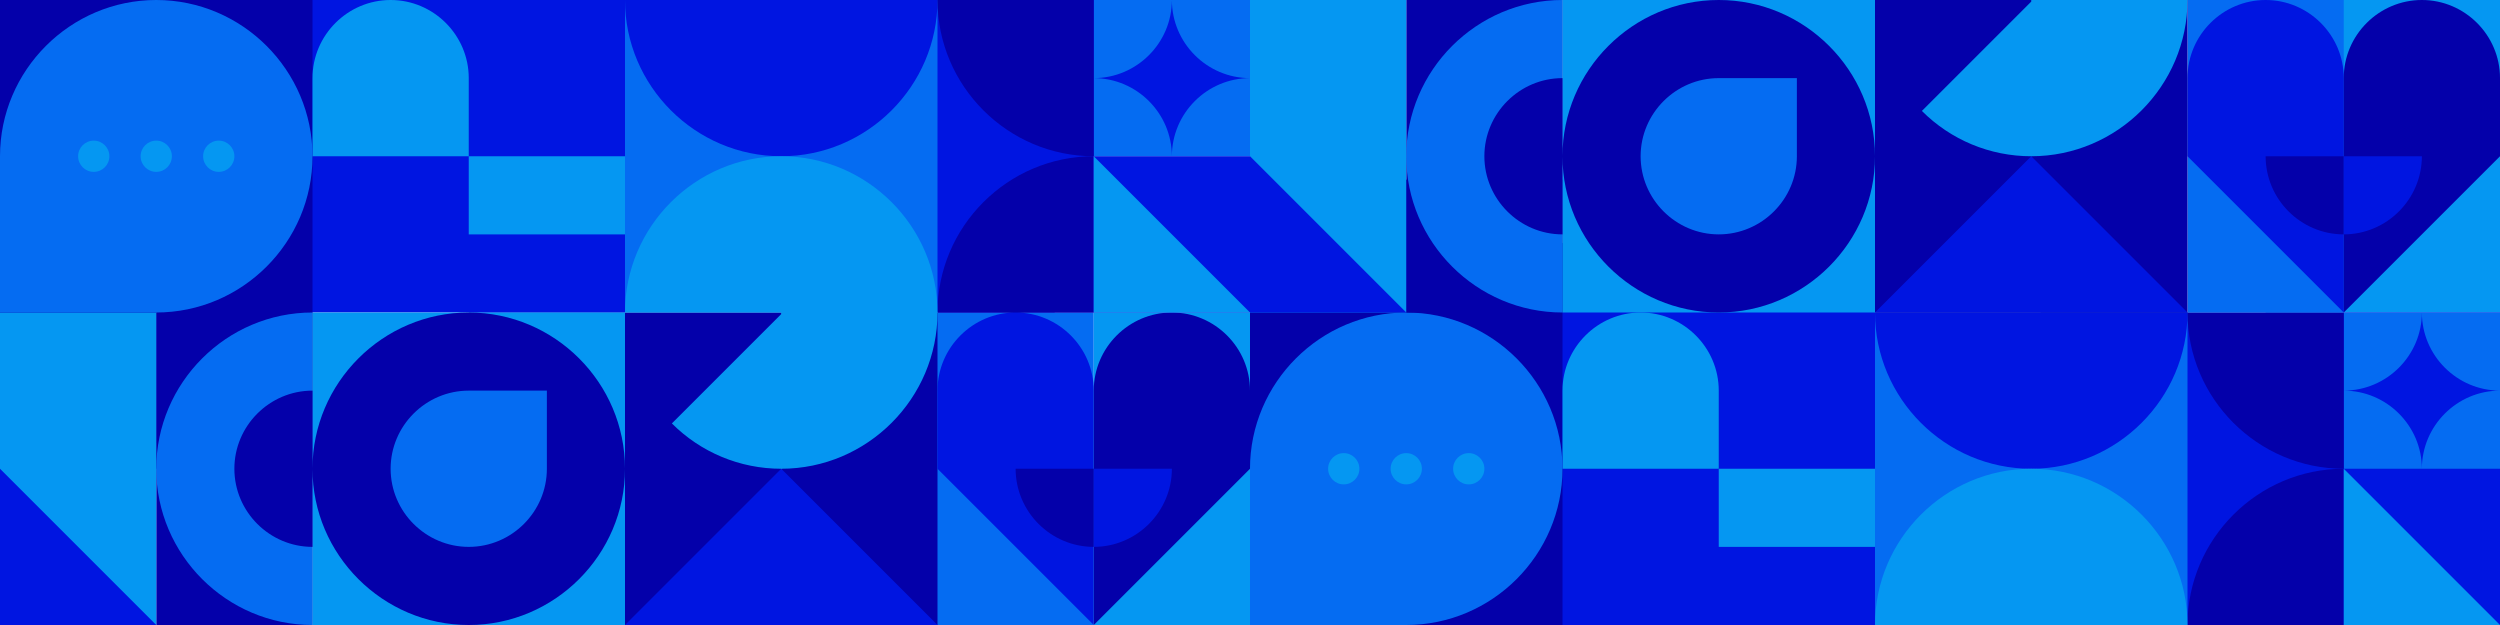 <svg version="1.1" id="レイヤー_1" xmlns="http://www.w3.org/2000/svg" x="0" y="0" viewBox="0 0 320 80" xml:space="preserve"><style>.st0{fill:#0597f2}.st1{fill:#0015e1}.st2{fill:#0400aa}.st3{fill:#056cf2}.st4{fill:none}</style><path class="st0" d="M290 0h30v20h-30zm0 20h30v20h-30z"/><path class="st1" d="M80 10V0H34.3v40H80z"/><path class="st2" d="M20 20h20v40H20zm80 20v40h35V40z"/><path class="st2" d="M20 40v40h20V40z"/><path class="st3" d="M40 60V40c-11 0-20 9-20 20s9 20 20 20V60zm80-20h20v20h-20zm0 20h20v20h-20z"/><path class="st1" d="M140 60V50c0-5.5-4.5-10-10-10s-10 4.5-10 10v10l10 10 10 10V60M60 20h20v20H60zm80-20h20v20h-20zm-23.7 0v40H140V0z"/><path class="st2" d="M0 0h20v56.7H0zm20 0h20v20H20z"/><path class="st3" d="M80 0v40h20V0zm20 0v40h20V0z"/><path class="st2" d="M0 20h20v20H0z"/><path class="st0" d="M60 40H40v40h40V40zm80 0h20v20h-20zm0 20h20v20h-20zM0 40v40h20V40z"/><path class="st2" d="M80 40v40h20V40zM30 60c0 5.5 4.5 10 10 10V50c-5.5 0-10 4.5-10 10zm50 0c0-11-9-20-20-20s-20 9-20 20 9 20 20 20 20-9 20-20z"/><path class="st3" d="M140 0h10c0 5.5-4.5 10-10 10V0zm0 10c5.5 0 10 4.5 10 10h-10V10zm20 0v10h-10c0-5.5 4.5-10 10-10zM150 0h10v10c-5.5 0-10-4.5-10-10z"/><path class="st2" d="M140 20v20h-20c0-11 9-20 20-20zm-10 40h10v10c-5.5 0-10-4.5-10-10z"/><path class="st0" d="M80 20H60v10h20zM50 0c-5.5 0-10 4.5-10 10v10h20V10c0-5.5-4.5-10-10-10z"/><path class="st1" d="M20 80H0V60zm80-20L80 80h40l-20-20m0-60H80c0 11 9 20 20 20s20-9 20-20h-20z"/><path class="st2" d="M120 0h20v20c-11 0-20-9-20-20z"/><path class="st4" d="M100 60zm-14-5.9l14-14V40H80v20h20c-5.3 0-10.3-2.1-14-5.9z"/><path class="st0" d="M100 20zm0 0zm0 40z"/><path class="st2" d="M160 60V50c0-5.5-4.5-10-10-10s-10 4.5-10 10v30l10-10 10-10z"/><path class="st1" d="M140 70V60h10c0 5.5-4.5 10-10 10z"/><path class="st3" d="M40 20C40 9 31 0 20 0S0 9 0 20v20h20c11 0 20-9 20-20z"/><circle class="st0" cx="12" cy="20" r="2"/><circle class="st0" cx="20" cy="20" r="2"/><circle class="st0" cx="28" cy="20" r="2"/><path class="st0" d="M100 20c-11 0-20 9-20 20h20v.2l-14 14c3.7 3.7 8.7 5.8 14 5.8 11 0 20-9 20-20s-9-20-20-20zm55 86.9zm0 0z"/><path class="st3" d="M70 60V50H60c-5.5 0-10 4.5-10 10s4.5 10 10 10 10-4.5 10-10z"/><path class="st1" d="M188 31.1h42.7V60H188z"/><path class="st1" d="M220 31.1h20V60h-20zm0 28.9h20v20h-20z"/><path class="st1" d="M188 51.9h42.7V80H188zM300 40h20v20h-20zm0 20h20v20h-20zm-38.8-20v40H300V40z"/><path class="st2" d="M160 23h20v37.1h-20zm20 0h20v37.1h-20z"/><path class="st2" d="M180 60h20v20h-20z"/><path class="st3" d="M240 40v40h20V40zm20 0v40h20V40z"/><path class="st2" d="M160 60h20v20h-20z"/><path class="st3" d="M300 40h10c0 5.5-4.5 10-10 10V40zm0 10c5.5 0 10 4.5 10 10h-10V50zm20 0v10h-10c0-5.5 4.5-10 10-10zm-10-10h10v10c-5.5 0-10-4.5-10-10z"/><path class="st2" d="M300 60v20h-20c0-11 9-20 20-20z"/><path class="st0" d="M240 60h-20v10h20z"/><path class="st1" d="M240 70.1h-20v10h20z"/><path class="st0" d="M210 40c-5.5 0-10 4.5-10 10v10h20V50c0-5.5-4.5-10-10-10z"/><path class="st1" d="M260 40h-20c0 11 9 20 20 20s20-9 20-20h-20z"/><path class="st0" d="M320 80h-20V60z"/><path class="st2" d="M280 40h20v20c-11 0-20-9-20-20z"/><path class="st0" d="M260 60zm0 0z"/><path class="st3" d="M200 60c0-11-9-20-20-20s-20 9-20 20v20h20c11 0 20-9 20-20z"/><circle class="st0" cx="172" cy="60" r="2"/><circle class="st0" cx="180" cy="60" r="2"/><circle class="st0" cx="188" cy="60" r="2"/><path class="st0" d="M260 60c-11 0-20 9-20 20h40c0-11-9-20-20-20z"/><path class="st2" d="M180 0v40h20V0z"/><path class="st3" d="M200 20V0c-11 0-20 9-20 20s9 20 20 20V20zm80-20h20v20h-20zm0 20h20v20h-20z"/><path class="st1" d="M300 20V10c0-5.5-4.5-10-10-10s-10 4.5-10 10v10l10 10 10 10V20"/><path class="st0" d="M220 0h-20v40h40V0zm-60 0v40h20V0z"/><path class="st2" d="M260 0v40h20V0zm-20 0v40h20V0zm-50 20c0 5.5 4.5 10 10 10V10c-5.5 0-10 4.5-10 10zm50 0c0-11-9-20-20-20s-20 9-20 20 9 20 20 20 20-9 20-20zm50 0h10v10c-5.5 0-10-4.5-10-10z"/><path class="st1" d="M180 40l-20-20h-20v20h20zm80-20l-20 20h40l-20-20"/><path class="st4" d="M260 20zm-14-5.9l14-14V0h-20v20h20c-5.3 0-10.3-2.1-14-5.9z"/><path class="st2" d="M320 20V10c0-5.5-4.5-10-10-10s-10 4.5-10 10v30l10-10 10-10z"/><path class="st1" d="M300 30V20h10c0 5.5-4.5 10-10 10z"/><path class="st0" d="M260 0v.2l-14 14c3.7 3.7 8.7 5.8 14 5.8 11 0 20-9 20-20h-20z"/><path class="st3" d="M230 20V10h-10c-5.5 0-10 4.5-10 10s4.5 10 10 10 10-4.5 10-10z"/><path class="st0" d="M160 40h-20V20z"/></svg>